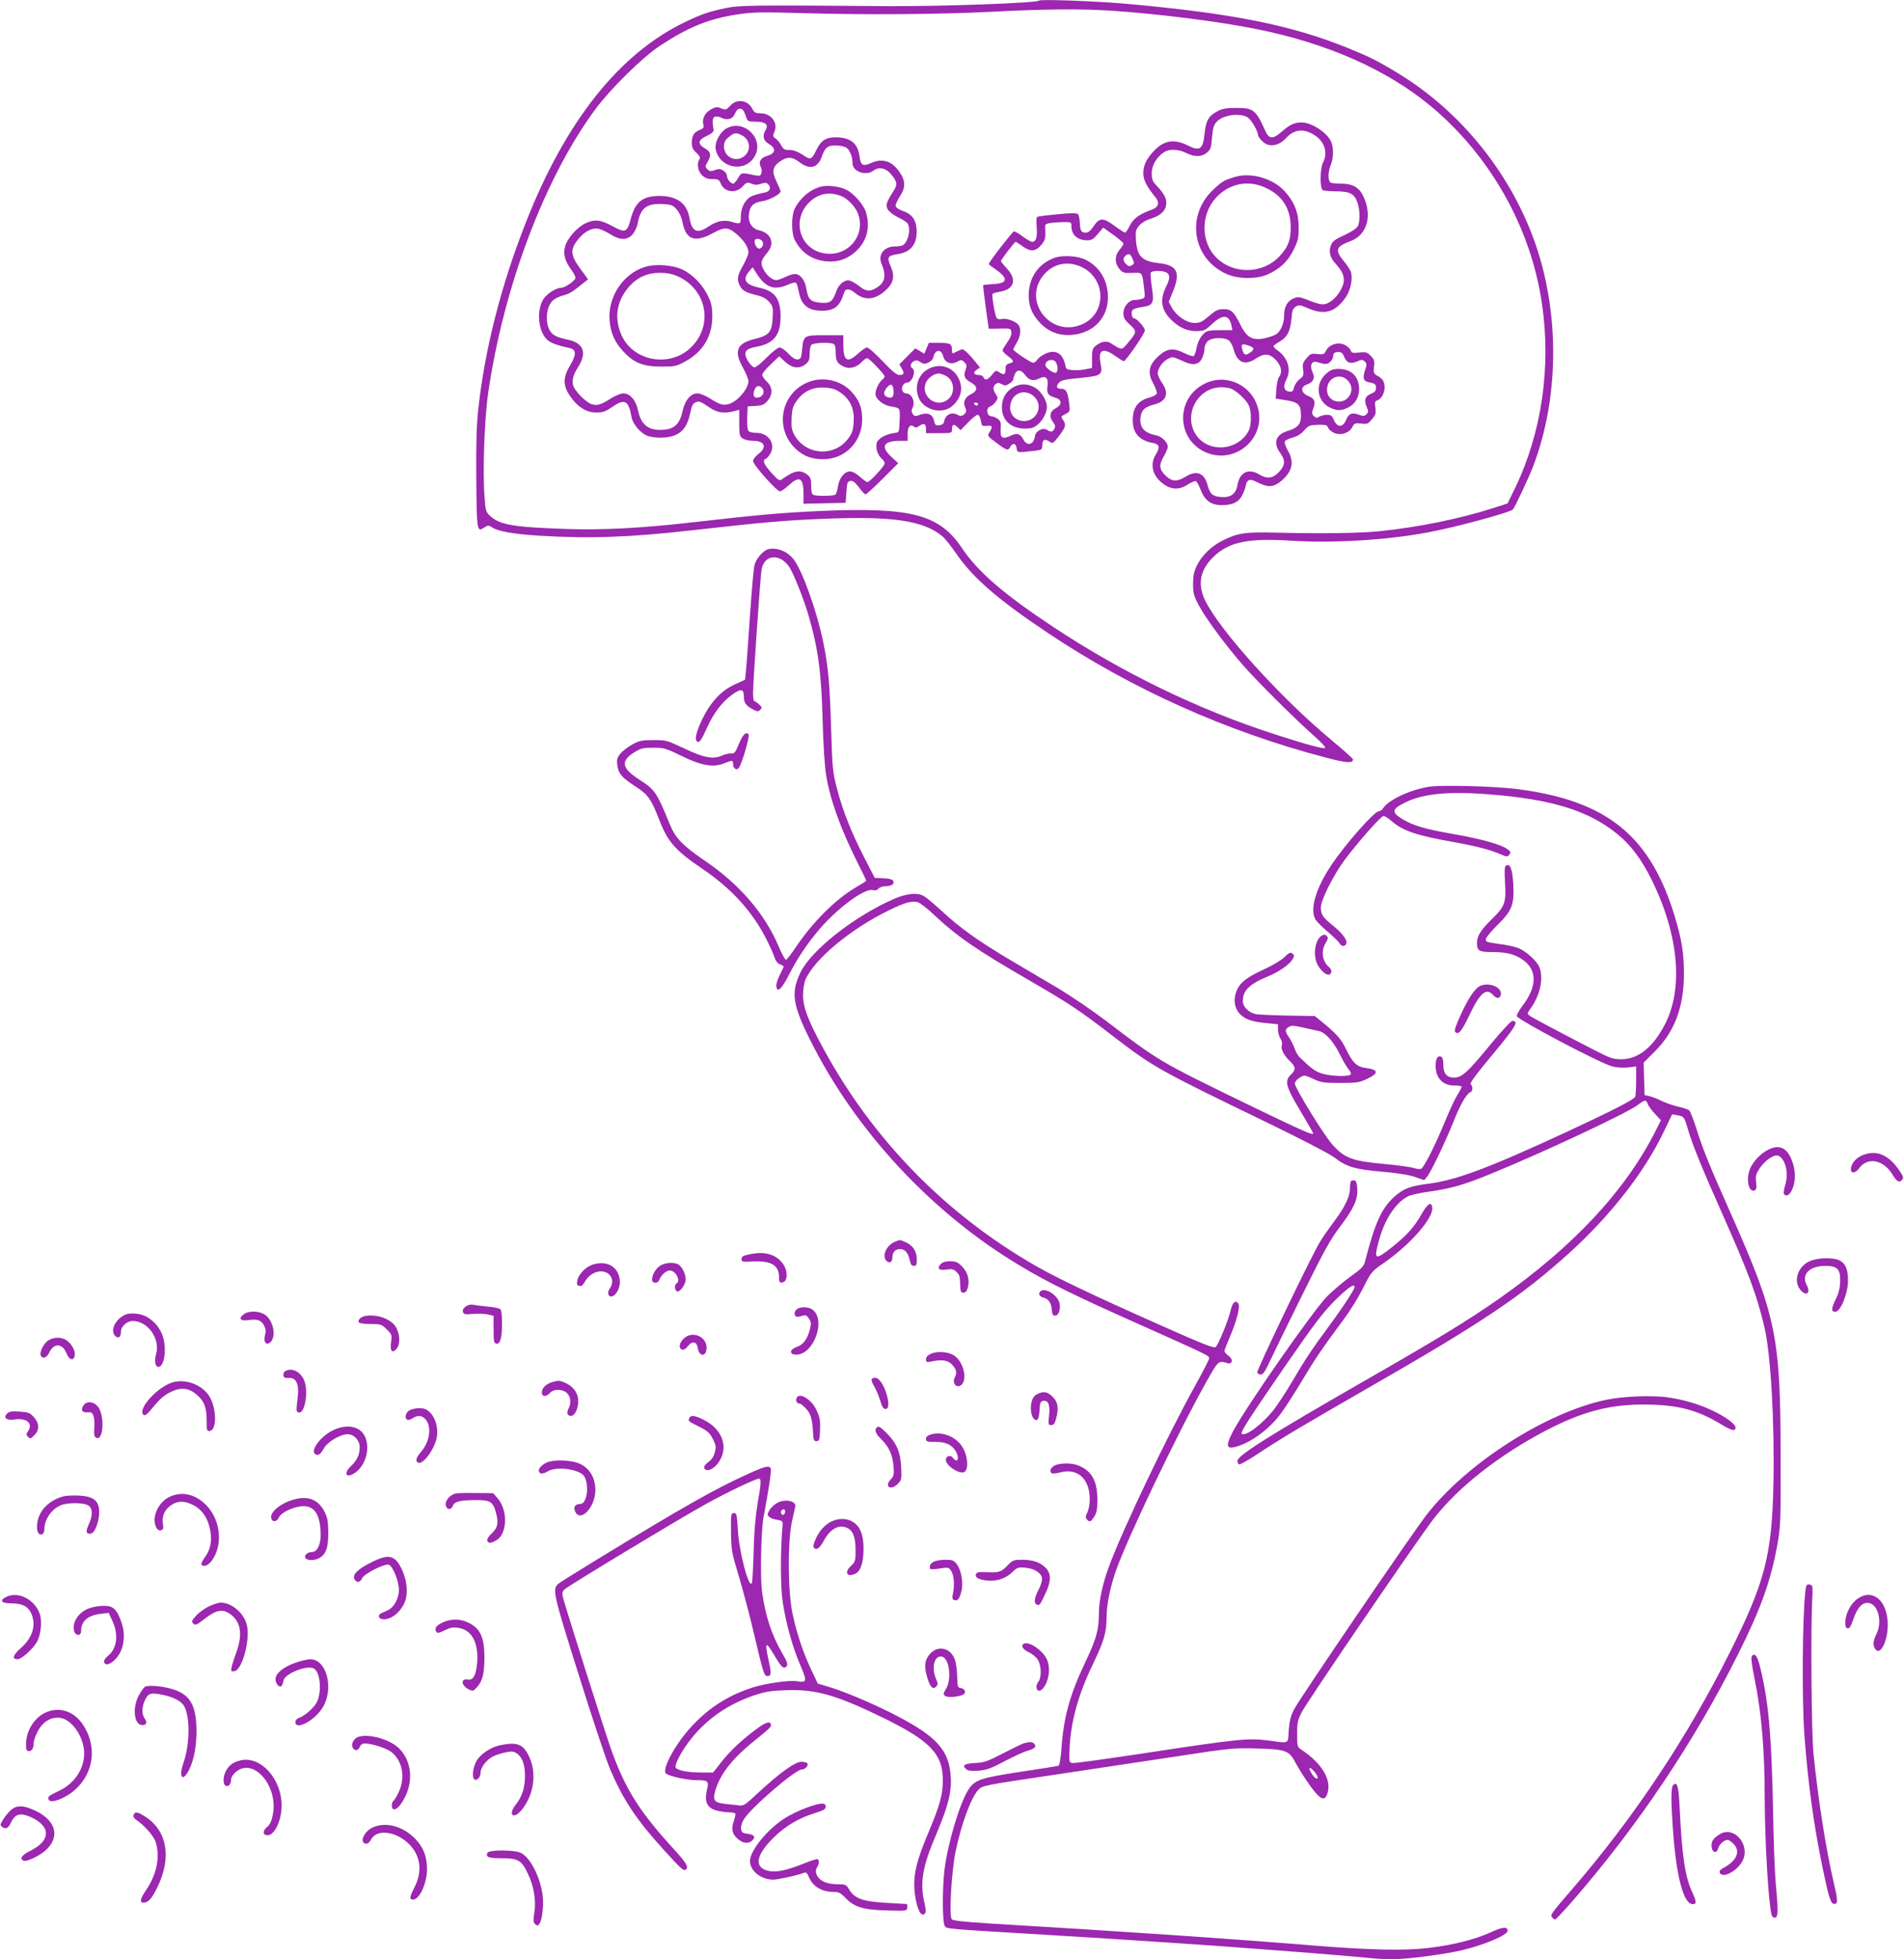 <?xml version="1.0" standalone="no"?>
<!DOCTYPE svg PUBLIC "-//W3C//DTD SVG 20010904//EN"
 "http://www.w3.org/TR/2001/REC-SVG-20010904/DTD/svg10.dtd">
<svg version="1.0" xmlns="http://www.w3.org/2000/svg"
 width="1244pt" height="1280pt" viewBox="0 0 1244 1280"
 preserveAspectRatio="xMidYMid meet">
<g transform="translate(0,1280) scale(0.1,-0.1)"
fill="#9c27b0" stroke="none">
<path d="M6789 12796 c-16 -16 -655 -39 -1009 -36 -863 7 -949 6 -1039 -13
-112 -24 -159 -40 -267 -92 -428 -206 -778 -647 -1037 -1305 -165 -419 -270
-834 -313 -1230 -11 -107 -14 -226 -12 -457 3 -337 4 -341 54 -308 21 14 27
14 47 1 41 -28 141 -45 314 -56 331 -20 593 -10 998 36 454 51 596 64 844 74
460 20 665 -10 790 -115 17 -15 58 -67 91 -115 108 -157 274 -300 599 -517
545 -364 1163 -642 1812 -812 139 -37 179 -39 179 -12 0 5 -64 62 -142 127
-330 274 -728 714 -824 911 -54 110 -32 208 66 296 97 87 223 112 489 95 281
-18 626 3 896 53 180 33 540 130 560 151 12 12 102 205 130 276 168 437 177
977 25 1435 -158 472 -491 889 -915 1144 -127 77 -180 103 -313 157 -372 152
-763 230 -1462 292 -196 17 -551 30 -561 20z m473 -66 c311 -21 700 -70 948
-120 463 -93 853 -266 1139 -504 389 -325 652 -792 725 -1286 62 -416 -1 -847
-174 -1206 l-50 -103 -93 -30 c-221 -71 -494 -126 -740 -151 -132 -14 -386
-17 -672 -10 -211 5 -257 -1 -358 -52 -72 -36 -135 -97 -167 -163 -19 -39 -25
-66 -25 -120 0 -62 5 -78 38 -141 45 -84 176 -262 292 -394 90 -103 344 -355
465 -462 41 -36 72 -69 68 -74 -9 -9 -120 21 -327 88 -502 162 -996 402 -1451
703 -320 212 -492 360 -594 513 -148 221 -329 269 -919 244 -263 -12 -400 -24
-857 -76 -315 -36 -573 -50 -804 -42 -360 12 -442 27 -508 89 -24 24 -27 35
-33 134 -12 165 1 507 25 668 101 694 371 1408 702 1854 100 134 301 332 417
410 186 123 322 179 511 207 101 15 154 16 430 8 407 -12 896 -8 1230 9 336
18 587 20 782 7z"/>
<path d="M4772 12110 c-26 -28 -30 -29 -60 -18 -27 11 -37 10 -66 -6 -39 -21
-60 -61 -51 -98 5 -21 2 -27 -25 -38 -37 -15 -50 -37 -50 -85 0 -27 7 -43 30
-63 21 -20 27 -31 20 -42 -19 -29 -11 -76 16 -104 21 -20 37 -26 69 -26 37 0
44 -3 54 -29 24 -57 97 -68 142 -20 27 29 31 30 59 19 22 -9 37 -9 61 -1 24 8
36 8 45 0 24 -20 17 -48 -13 -55 -81 -18 -101 -26 -120 -46 -29 -30 -43 -71
-43 -119 0 -43 -4 -45 -60 -28 -50 15 -98 5 -151 -31 -74 -50 -108 -34 -124
55 -17 97 -81 144 -195 145 -111 0 -159 -38 -189 -150 -23 -89 -36 -94 -120
-47 -78 42 -116 46 -176 18 -53 -24 -120 -100 -133 -152 -13 -50 -2 -92 38
-148 17 -22 30 -47 30 -56 0 -17 -67 -65 -93 -65 -33 0 -95 -39 -117 -75 -43
-70 -36 -193 16 -255 24 -28 61 -43 156 -64 44 -10 45 -42 4 -111 -48 -79 -49
-133 -3 -200 49 -73 107 -110 172 -110 45 0 61 6 108 38 79 55 104 41 123 -67
9 -50 64 -112 112 -126 57 -15 133 -12 178 9 50 23 78 66 94 144 9 45 17 61
35 69 21 9 32 6 81 -28 59 -41 100 -48 172 -30 l32 9 0 -86 c0 -77 2 -87 22
-101 12 -9 43 -16 68 -16 77 0 94 -41 35 -86 -19 -15 -35 -35 -35 -46 0 -24
155 -198 176 -198 8 0 34 18 58 40 70 65 96 49 96 -60 l0 -61 138 3 137 3 5
70 c4 62 7 70 27 73 16 2 30 -9 55 -42 18 -25 37 -45 43 -46 5 0 56 46 112
102 l102 102 -45 41 c-73 68 -53 105 57 105 l49 0 0 45 c0 48 18 67 43 47 8
-7 18 -6 31 4 31 22 46 17 46 -16 l0 -30 85 0 c82 0 85 1 85 23 0 35 11 40 35
17 l21 -20 49 50 c27 28 55 50 62 50 7 0 15 -12 19 -27 3 -16 7 -33 9 -39 2
-6 17 -9 34 -6 35 5 39 -6 16 -42 -15 -23 -14 -25 40 -65 71 -54 81 -57 95
-32 15 30 38 26 42 -6 3 -26 6 -28 43 -26 22 2 59 6 83 9 38 5 42 8 42 34 0
37 15 46 45 26 24 -16 25 -15 65 37 44 59 47 72 25 104 -15 21 -14 23 16 38
31 16 31 17 24 73 -9 72 -20 92 -50 92 -32 0 -38 14 -17 39 14 17 37 22 140
32 141 14 147 19 132 99 -16 86 17 101 96 45 27 -19 52 -35 56 -35 13 0 138
181 138 201 0 20 -53 79 -70 79 -15 0 -22 40 -11 54 6 8 33 16 60 20 75 10 83
24 67 127 -7 47 -10 91 -8 97 5 15 76 16 103 2 24 -13 24 -41 0 -88 -44 -87
-36 -153 27 -217 55 -55 107 -79 170 -78 49 1 57 5 102 47 69 65 111 61 126
-11 l6 -30 -81 0 c-66 0 -86 -4 -102 -19 -27 -24 -45 -60 -53 -106 -4 -21 -12
-40 -17 -44 -6 -3 -35 6 -65 21 -66 33 -108 29 -160 -17 -69 -61 -80 -112 -37
-187 14 -27 24 -55 21 -63 -4 -8 -26 -20 -51 -26 -58 -15 -94 -52 -103 -107
-16 -108 27 -171 129 -189 44 -8 48 -28 17 -78 -35 -57 -22 -126 32 -174 59
-54 118 -60 179 -19 22 14 46 24 52 22 6 -2 21 -28 32 -58 27 -69 68 -99 137
-99 74 0 115 21 138 72 11 24 20 50 20 59 0 9 7 22 15 29 11 9 25 7 69 -15 66
-32 100 -28 152 17 69 61 81 122 38 195 -14 25 -23 51 -20 58 3 8 26 20 51 26
30 8 55 23 76 47 28 32 36 35 90 37 49 1 60 -2 65 -17 3 -10 19 -25 36 -34 43
-22 102 -5 123 35 13 26 18 28 58 24 40 -5 46 -2 71 28 24 28 27 39 22 75 -5
37 -3 44 14 49 30 10 53 61 45 102 -4 25 -15 40 -39 54 -32 18 -33 22 -29 63
5 39 2 48 -22 72 -24 24 -32 26 -75 21 -43 -5 -50 -3 -55 14 -4 10 -20 26 -37
35 -43 22 -102 5 -123 -35 -13 -26 -18 -28 -58 -24 -40 5 -46 2 -71 -28 -24
-28 -27 -39 -22 -74 5 -38 2 -44 -24 -63 -15 -12 -31 -35 -35 -52 -6 -26 -11
-31 -33 -28 -33 4 -40 34 -18 77 34 64 12 141 -53 189 -17 12 -31 26 -31 30 0
4 18 17 40 30 50 28 71 69 78 150 4 52 9 66 27 78 21 14 29 13 86 -12 105 -44
174 -23 241 73 32 47 47 117 35 165 -4 13 -24 45 -47 72 -60 72 -52 95 42 130
110 40 146 165 86 293 -26 57 -70 83 -141 83 -30 0 -62 3 -71 6 -21 8 -21 69
-1 117 19 46 19 120 0 156 -29 58 -128 121 -189 121 -49 0 -76 -12 -131 -60
-59 -51 -83 -50 -108 5 -62 138 -77 150 -190 150 -64 0 -91 -5 -121 -21 -60
-31 -77 -61 -86 -149 -10 -100 -31 -115 -108 -76 -89 45 -154 35 -219 -31 -53
-56 -73 -97 -73 -151 0 -43 22 -86 81 -158 27 -34 18 -63 -24 -78 -83 -30
-121 -58 -145 -104 -12 -26 -27 -47 -31 -47 -5 0 -37 21 -71 46 -74 54 -97 53
-136 -6 -18 -27 -34 -40 -50 -40 -29 0 -37 12 -39 67 -1 24 -6 48 -12 54 -8 8
-46 8 -134 -1 -68 -6 -128 -14 -133 -17 -4 -3 -6 -33 -3 -66 6 -65 -4 -97 -29
-97 -8 0 -36 16 -62 35 -25 20 -51 34 -58 33 -10 -3 -164 -201 -164 -213 0 -2
20 -18 45 -35 85 -59 80 -91 -15 -96 -34 -2 -64 -5 -66 -7 -2 -1 6 -66 16
-142 11 -77 20 -140 20 -142 0 -1 33 -1 73 0 70 2 72 1 75 -23 2 -16 -8 -41
-28 -68 -16 -23 -30 -46 -30 -51 0 -6 16 -22 35 -37 42 -31 43 -40 10 -48 -19
-5 -25 -13 -25 -35 0 -38 -9 -44 -38 -25 -25 16 -26 16 -51 -15 -28 -34 -46
-39 -55 -16 -3 8 -16 15 -30 15 -34 0 -41 16 -15 34 l22 15 -31 38 c-16 21
-42 49 -56 62 -24 22 -28 23 -53 10 -16 -7 -31 -15 -35 -17 -5 -2 -8 5 -8 16
0 46 -9 52 -82 52 l-69 0 -15 -35 -15 -36 -29 18 -30 17 -52 -52 -52 -52 16
-28 c19 -32 15 -42 -18 -42 -14 0 -50 29 -107 90 -47 50 -93 90 -102 90 -8 0
-35 -18 -59 -40 -70 -65 -96 -49 -96 59 l0 61 -119 0 c-139 0 -141 -1 -150
-93 -5 -54 -9 -62 -28 -65 -16 -2 -34 9 -61 37 -21 23 -48 41 -58 41 -11 0
-49 -29 -84 -65 -35 -36 -71 -65 -80 -65 -19 0 -60 59 -60 88 0 25 20 37 75
47 111 21 155 76 155 196 0 118 -37 168 -141 190 -89 19 -110 53 -65 105 l23
28 26 -40 c58 -93 117 -114 206 -73 25 11 48 16 53 11 4 -4 12 -32 18 -62 16
-84 61 -120 150 -120 83 0 118 29 145 118 8 29 36 28 72 -2 59 -50 126 -46
191 10 60 51 71 95 42 163 -27 62 -22 70 51 82 86 14 126 72 117 170 -6 59
-33 92 -92 112 -23 8 -42 21 -44 31 -2 9 11 38 28 64 38 56 37 102 -4 160 -49
71 -112 90 -185 57 -53 -24 -67 -16 -75 42 -11 86 -57 124 -152 126 -65 1
-100 -20 -129 -81 -33 -67 -38 -69 -91 -33 -32 21 -60 31 -85 31 -32 0 -41 5
-54 29 -8 17 -25 37 -36 45 -20 13 -21 18 -9 45 25 60 -22 121 -92 121 -32 0
-40 5 -53 30 -29 57 -101 67 -143 20z m85 -32 c4 -7 13 -26 18 -43 10 -28 13
-30 64 -30 62 0 85 -20 63 -55 -22 -35 -15 -69 18 -88 53 -31 50 -63 -9 -81
-42 -12 -57 -40 -40 -73 6 -10 7 -28 4 -39 -6 -17 -12 -20 -38 -15 -95 20 -92
20 -115 -18 -12 -20 -26 -36 -31 -36 -16 0 -41 30 -41 50 0 11 -11 26 -23 35
-19 12 -30 13 -56 4 -27 -10 -35 -9 -49 5 -16 16 -16 19 1 47 26 46 22 67 -18
90 -49 29 -46 54 13 81 36 18 46 28 44 43 -10 56 -7 80 12 83 10 2 29 -1 41
-8 30 -16 67 -9 80 15 18 37 26 45 40 45 8 0 17 -6 22 -12z m3292 -43 c24 -12
71 -92 71 -121 0 -4 12 -21 27 -36 41 -43 107 -34 158 22 50 55 112 62 181 19
68 -42 92 -116 58 -181 -20 -38 -21 -168 -2 -180 7 -4 47 -8 89 -8 89 0 120
-17 139 -76 16 -48 17 -123 1 -152 -8 -15 -42 -37 -87 -58 -60 -27 -78 -40
-88 -66 -16 -38 -7 -80 27 -117 42 -46 57 -75 57 -112 0 -46 -48 -119 -95
-144 -37 -21 -54 -19 -156 21 -40 15 -50 16 -78 4 -39 -16 -61 -55 -61 -110 0
-52 -22 -104 -52 -124 -13 -8 -47 -20 -76 -26 -77 -17 -117 5 -157 87 -43 87
-60 103 -111 103 -36 0 -51 -7 -95 -45 -45 -38 -59 -45 -95 -45 -51 0 -118 46
-149 102 l-19 36 27 66 c52 127 29 174 -93 187 -108 12 -140 44 -148 148 -4
60 -2 69 21 97 16 19 45 36 81 47 63 20 96 55 96 101 0 34 -16 63 -64 114 -26
27 -31 41 -31 81 0 51 32 105 81 137 33 22 94 20 143 -5 54 -28 103 -27 137 2
24 21 28 33 33 100 5 61 11 81 31 102 40 43 144 59 199 30z m-2625 -197 c26
-11 46 -58 46 -105 0 -54 88 -85 136 -48 35 26 79 19 112 -19 43 -49 47 -71
23 -109 -51 -80 -56 -96 -41 -125 9 -15 38 -38 68 -52 29 -14 57 -32 62 -40
24 -37 1 -130 -35 -144 -9 -3 -30 -6 -46 -6 -73 0 -115 -53 -89 -114 32 -78
22 -123 -33 -156 -44 -27 -68 -25 -112 10 -21 17 -49 33 -63 37 -33 8 -72 -23
-89 -72 -22 -65 -40 -78 -101 -73 -66 6 -82 22 -93 89 -9 59 -40 99 -76 99
-13 0 -41 -9 -63 -20 -22 -11 -48 -20 -58 -20 -28 0 -67 34 -86 75 -19 38 -14
55 30 108 48 58 21 125 -56 142 -46 10 -73 51 -67 103 6 56 28 78 85 87 47 6
122 47 122 65 0 5 -12 34 -27 65 -32 66 -26 97 26 132 45 31 78 29 125 -7 68
-52 121 -37 147 41 19 54 37 69 85 69 24 0 55 -5 68 -12z m-1104 -405 c18 -20
33 -52 40 -89 23 -111 81 -131 198 -67 79 43 102 41 163 -14 44 -40 69 -81 69
-113 0 -12 -16 -50 -35 -84 -39 -69 -42 -93 -20 -135 15 -30 40 -43 118 -62
32 -8 56 -22 73 -42 24 -28 26 -37 22 -103 -4 -94 -23 -116 -119 -139 -116
-29 -136 -79 -74 -189 19 -35 35 -73 35 -85 0 -51 -71 -134 -129 -151 -37 -10
-58 -4 -126 39 -27 17 -62 31 -78 31 -44 0 -82 -45 -97 -114 -17 -81 -51 -117
-117 -123 -102 -10 -153 27 -174 124 -14 68 -52 113 -96 113 -16 0 -51 -14
-78 -31 -71 -45 -93 -51 -131 -39 -38 13 -111 88 -120 124 -8 35 1 67 36 123
56 89 31 153 -67 173 -73 16 -99 28 -118 56 -36 55 -27 160 17 201 13 12 43
27 68 33 42 11 62 24 133 82 l29 23 -51 70 c-63 87 -67 123 -18 186 40 52 91
82 133 75 17 -2 52 -18 79 -35 66 -42 114 -42 149 -1 14 17 28 47 32 68 18
103 58 134 163 129 57 -3 67 -7 91 -34z m2580 -108 c0 -60 39 -95 105 -95 27
0 40 8 68 42 l35 41 66 -47 c36 -26 66 -52 66 -58 0 -5 -11 -23 -25 -40 -33
-39 -33 -88 -1 -125 22 -26 30 -28 84 -26 68 3 64 8 78 -108 6 -53 5 -57 -18
-62 -12 -4 -33 -7 -46 -7 -36 0 -72 -43 -72 -86 0 -30 7 -43 42 -75 48 -43 47
-49 -17 -124 -37 -44 -34 -44 -111 5 -25 15 -62 8 -95 -19 -21 -17 -24 -28
-24 -82 l0 -63 -40 -8 c-22 -5 -60 -8 -85 -6 -40 3 -45 6 -50 33 -16 77 -63
104 -128 75 -23 -10 -47 -28 -54 -39 -7 -12 -20 -21 -28 -21 -15 0 -130 77
-130 87 0 3 9 20 19 37 29 48 35 93 17 121 -17 26 -85 50 -115 40 -10 -3 -23
0 -29 7 -11 14 -34 147 -27 158 3 4 24 10 47 14 94 15 114 78 48 150 -22 24
-40 46 -40 50 0 10 89 126 96 126 3 0 25 -14 48 -31 51 -36 83 -33 122 14 19
23 25 40 24 71 -1 23 -1 46 -1 53 1 13 32 19 114 22 54 1 57 0 57 -24z m-2021
-99 c13 -16 6 -42 -15 -50 -14 -6 -34 22 -34 48 0 20 33 21 49 2z m2421 -117
c11 -26 11 -32 -1 -40 -19 -12 -25 -11 -43 7 -19 19 -20 36 -4 52 20 20 35 14
48 -19z m634 -538 c9 -10 22 -36 27 -57 23 -84 75 -104 144 -57 55 37 90 35
132 -10 36 -40 43 -79 19 -112 -8 -11 -15 -47 -17 -80 l-4 -59 50 -8 c99 -14
115 -29 115 -106 0 -53 -22 -78 -85 -97 -80 -23 -99 -79 -50 -145 35 -47 32
-81 -9 -124 -39 -42 -78 -47 -128 -16 -71 43 -129 15 -143 -70 -10 -58 -46
-83 -109 -77 -55 5 -70 19 -87 80 -21 78 -72 97 -144 52 -56 -34 -90 -32 -131
9 -41 41 -43 68 -9 127 14 24 25 51 25 60 0 28 -39 67 -73 74 -86 17 -117 56
-103 131 8 39 31 57 93 73 73 20 92 71 48 135 -14 20 -27 47 -30 59 -7 29 26
82 65 102 29 15 34 15 87 -9 60 -28 84 -31 113 -16 20 10 40 59 40 96 0 13 9
33 20 44 28 28 119 28 144 1z m-2590 -17 c12 -5 16 -20 16 -59 0 -56 13 -75
63 -94 33 -13 81 3 111 38 11 11 25 21 32 21 13 0 114 -106 114 -120 0 -4 -7
-13 -16 -21 -22 -18 -44 -64 -44 -93 0 -32 50 -73 98 -81 65 -11 63 -8 60 -92
-3 -75 -4 -78 -28 -81 -56 -6 -108 -33 -120 -61 -13 -32 3 -85 33 -110 10 -7
17 -21 17 -29 0 -17 -98 -122 -113 -122 -5 0 -27 16 -48 35 -23 21 -49 35 -65
35 -36 0 -71 -42 -79 -98 -4 -26 -12 -50 -18 -54 -14 -9 -119 -10 -141 -2 -12
5 -16 20 -16 59 0 46 -4 57 -26 74 -45 35 -84 28 -166 -31 -15 -11 -24 -5 -67
42 -51 56 -62 84 -37 93 8 3 22 20 31 37 33 64 -17 133 -94 132 -22 0 -45 5
-51 13 -6 8 -10 43 -8 87 l3 73 52 3 c44 3 56 8 78 33 35 43 34 89 -5 126 -16
15 -30 35 -30 44 0 9 25 40 55 68 l56 53 39 -36 c47 -42 93 -48 134 -15 21 17
26 29 26 68 0 26 5 52 12 59 12 12 114 17 142 6z m2720 -14 c33 -12 33 -25 0
-46 -28 -19 -39 -13 -49 29 -8 30 4 34 49 17z m-2002 -66 c11 -43 49 -59 90
-38 29 15 32 15 49 -3 17 -16 17 -23 7 -51 -15 -39 -6 -58 38 -82 44 -25 43
-54 -3 -76 -41 -20 -54 -55 -34 -92 15 -29 -22 -61 -49 -44 -40 25 -83 5 -92
-43 -2 -13 -12 -21 -31 -23 -24 -3 -28 1 -34 28 -8 43 -42 58 -90 41 -32 -12
-38 -12 -49 4 -9 12 -10 23 -4 36 23 41 -1 99 -41 99 -10 0 -21 9 -24 20 -7
23 10 50 31 50 34 0 62 78 34 95 -16 10 -11 34 10 45 15 8 26 7 44 -6 22 -13
29 -14 53 -2 15 7 29 22 31 33 10 52 51 58 64 9z m2622 -9 c16 -38 43 -45 91
-23 21 9 29 9 42 -4 13 -13 14 -22 4 -49 -19 -55 -14 -78 17 -85 48 -10 52
-13 52 -39 0 -19 -8 -28 -35 -39 -38 -16 -45 -43 -23 -91 9 -21 9 -29 -4 -41
-13 -14 -21 -14 -51 -3 -45 16 -65 7 -83 -36 -20 -49 -58 -49 -78 0 -13 29
-20 35 -46 35 -16 0 -39 -6 -50 -12 -16 -10 -23 -10 -36 4 -14 14 -14 21 -3
51 16 45 8 63 -36 81 -46 20 -50 59 -6 74 43 15 55 44 36 82 -20 40 -5 75 28
65 55 -17 68 -17 87 0 11 10 20 26 20 35 0 23 9 30 37 30 17 0 27 -9 37 -35z
m-1884 -34 c13 -25 13 -58 0 -66 -13 -8 -70 32 -70 49 0 35 53 48 70 17z
m-203 -80 c27 -36 53 -43 92 -24 44 22 62 5 55 -51 -7 -46 4 -62 53 -75 41
-11 43 -45 4 -66 -41 -20 -49 -56 -22 -91 16 -20 18 -31 10 -45 -11 -22 -22
-24 -49 -7 -27 17 -74 -8 -78 -42 -8 -56 -52 -68 -76 -21 -20 38 -41 44 -81
25 -56 -26 -71 -17 -67 43 3 44 0 53 -20 67 -12 9 -30 16 -39 16 -32 0 -40 55
-9 65 11 4 28 17 36 31 15 22 15 26 0 49 -20 31 -20 49 -1 65 13 11 20 11 40
0 20 -11 28 -10 50 4 14 9 25 21 25 26 0 5 4 20 10 34 13 34 41 33 67 -3z
m-859 -101 c4 -39 -8 -54 -36 -46 -30 10 -33 31 -10 61 26 33 42 28 46 -15z
m-854 8 c14 -23 -3 -52 -33 -56 -26 -4 -35 16 -21 52 11 30 36 32 54 4z m1406
-98 c0 -5 -4 -10 -9 -10 -6 0 -13 5 -16 10 -3 6 1 10 9 10 9 0 16 -4 16 -10z"/>
<path d="M4750 11963 c-45 -23 -83 -95 -74 -138 26 -127 195 -156 256 -44 62
111 -68 241 -182 182z m99 -48 c55 -28 60 -104 9 -139 -55 -38 -128 0 -128 68
0 26 7 40 31 60 35 30 49 32 88 11z"/>
<path d="M8072 11645 c-70 -20 -87 -29 -145 -84 -179 -167 -138 -447 82 -549
76 -36 201 -38 275 -4 80 36 131 85 168 160 29 59 33 76 33 147 0 93 -27 164
-90 234 -76 84 -216 126 -323 96z m206 -76 c104 -51 155 -136 155 -254 0 -84
-16 -127 -72 -188 -107 -116 -296 -122 -410 -14 -104 99 -109 278 -10 391 88
99 218 125 337 65z"/>
<path d="M5365 11581 c-70 -18 -134 -71 -171 -141 -25 -48 -25 -162 0 -210 42
-81 112 -128 202 -137 74 -8 135 12 191 60 76 68 101 159 71 259 -14 49 -78
123 -128 148 -43 22 -122 32 -165 21z m129 -61 c39 -14 88 -63 107 -105 64
-141 -53 -293 -210 -271 -162 22 -223 214 -106 332 59 59 131 74 209 44z"/>
<path d="M4210 11055 c-143 -47 -241 -199 -227 -352 8 -82 34 -140 92 -202 68
-72 127 -96 245 -96 89 0 99 2 158 34 114 62 175 163 176 291 0 61 -5 86 -26
132 -35 75 -98 141 -165 175 -68 33 -183 41 -253 18z m240 -71 c176 -96 206
-322 60 -458 -138 -129 -374 -85 -449 84 -44 100 -36 198 24 285 61 88 141
128 246 122 49 -3 80 -12 119 -33z"/>
<path d="M6888 11115 c-98 -37 -157 -116 -166 -220 -6 -81 15 -141 70 -201 56
-61 125 -88 209 -82 151 11 249 123 237 271 -8 98 -59 176 -143 219 -51 27
-156 33 -207 13z m178 -59 c160 -75 166 -299 10 -372 -214 -100 -408 159 -248
330 62 66 152 82 238 42z"/>
<path d="M7872 10294 c-89 -44 -141 -127 -142 -224 0 -110 71 -205 178 -236
182 -53 357 111 313 293 -38 156 -208 237 -349 167z m171 -33 c35 -14 95 -69
114 -105 21 -40 21 -132 1 -171 -70 -132 -264 -146 -344 -25 -85 128 10 308
163 310 23 0 53 -4 66 -9z"/>
<path d="M5270 10299 c-175 -79 -209 -310 -65 -437 51 -45 101 -62 176 -62
142 1 252 115 252 260 0 77 -18 123 -67 178 -73 81 -197 106 -296 61z m222
-64 c63 -45 90 -104 86 -187 -3 -55 -9 -75 -33 -109 -88 -125 -276 -116 -353
16 -19 34 -22 52 -20 112 3 61 8 78 33 114 44 63 105 91 182 87 49 -3 71 -10
105 -33z"/>
<path d="M6070 10392 c-72 -36 -100 -122 -64 -198 36 -75 151 -101 214 -48 60
51 76 118 42 184 -36 72 -119 99 -192 62z m109 -47 c57 -29 65 -115 14 -155
-80 -63 -188 30 -139 119 15 26 51 50 79 51 10 0 31 -7 46 -15z"/>
<path d="M8665 10359 c-80 -71 -60 -191 38 -228 39 -15 63 -14 104 6 46 21 73
67 73 121 0 81 -51 132 -134 132 -36 0 -52 -6 -81 -31z m140 -44 c62 -62 -2
-162 -85 -134 -82 29 -57 159 30 159 19 0 40 -9 55 -25z"/>
<path d="M6619 10269 c-48 -28 -73 -73 -73 -130 0 -85 59 -139 151 -139 41 0
58 5 84 27 34 29 59 78 59 115 0 42 -38 103 -79 126 -48 27 -96 28 -142 1z
m138 -60 c30 -29 38 -71 19 -108 -45 -86 -176 -59 -176 36 0 90 92 132 157 72z"/>
<path d="M5023 9213 c-34 -7 -81 -59 -93 -103 -6 -21 -19 -170 -30 -332 -11
-161 -22 -321 -26 -356 l-6 -63 -64 -29 c-90 -40 -159 -114 -214 -225 -45 -94
-56 -147 -29 -152 11 -3 28 24 58 92 45 99 98 168 165 217 56 41 76 38 76 -11
0 -43 14 -62 62 -87 27 -14 32 -14 45 -1 13 13 12 17 -8 36 -13 11 -26 21 -31
21 -4 0 -8 24 -8 53 0 71 49 775 56 809 20 97 121 104 182 12 29 -45 93 -206
126 -319 63 -218 83 -375 91 -690 4 -143 13 -291 22 -345 26 -163 94 -353 209
-582 30 -59 54 -109 54 -112 0 -2 -30 -21 -66 -42 -136 -79 -287 -231 -397
-396 -29 -43 -56 -78 -62 -78 -6 0 -28 40 -48 88 -91 214 -257 407 -485 561
-143 98 -190 146 -227 239 -85 207 -95 222 -197 288 -117 75 -125 122 -34 179
44 27 58 30 125 30 72 0 82 -4 185 -54 126 -63 209 -77 280 -47 51 21 56 20
56 -8 0 -27 24 -41 37 -23 21 28 74 210 64 220 -18 18 -38 -1 -64 -65 -22 -54
-29 -63 -49 -60 -13 1 -40 -5 -60 -14 -59 -26 -119 -15 -249 47 -110 52 -117
54 -199 54 -72 0 -93 -4 -136 -27 -28 -15 -64 -42 -79 -60 -23 -27 -26 -39
-22 -74 6 -56 29 -84 116 -140 87 -56 106 -84 161 -227 53 -136 104 -194 273
-309 197 -132 336 -286 429 -473 19 -38 41 -87 48 -108 7 -24 21 -42 36 -47
13 -5 24 -12 24 -15 0 -3 -12 -28 -26 -56 -14 -28 -24 -60 -22 -72 6 -45 34
-21 82 73 57 112 123 210 205 305 120 138 291 263 343 250 16 -4 29 -1 37 9 8
9 28 16 45 16 39 0 61 14 53 33 -4 11 -23 17 -64 19 l-58 3 -67 130 c-86 167
-143 311 -180 455 -28 108 -30 131 -38 395 -9 294 -18 397 -51 558 -41 202
-135 465 -193 542 -40 52 -106 79 -163 68z"/>
<path d="M9335 7660 c-123 -20 -263 -86 -298 -140 -6 -11 -19 -20 -28 -20 -29
0 -215 -210 -308 -348 -105 -156 -146 -296 -105 -361 11 -16 47 -52 82 -81 34
-29 67 -61 73 -71 12 -23 37 -25 45 -4 9 22 -24 67 -88 119 -67 54 -78 72 -78
119 0 46 82 210 154 307 82 111 239 289 255 289 7 1 29 -13 48 -29 76 -67 162
-97 404 -140 160 -29 245 -51 321 -84 33 -14 37 -14 49 0 11 14 10 19 -9 34
-38 31 -168 68 -350 100 -195 34 -269 56 -343 101 -69 43 -65 64 21 106 116
58 286 75 555 53 406 -32 643 -106 830 -257 89 -72 158 -164 225 -298 179
-362 211 -715 85 -953 -77 -146 -173 -222 -281 -222 -53 0 -72 6 -160 51 -228
117 -420 219 -438 232 -19 14 -19 15 2 45 66 92 89 201 59 275 -17 40 -84 101
-134 122 -21 9 -78 22 -128 28 -81 11 -90 14 -87 32 2 11 36 53 77 93 95 93
110 134 102 270 -6 96 -21 133 -47 117 -10 -6 -11 -33 -7 -104 9 -133 0 -162
-78 -238 -78 -75 -105 -117 -105 -163 0 -53 13 -60 106 -60 90 0 149 -16 201
-56 88 -67 84 -173 -11 -297 -20 -26 -36 -55 -36 -65 0 -21 545 -309 624 -329
30 -8 71 -10 103 -7 l53 7 0 -91 c0 -50 -3 -98 -6 -107 -7 -18 -143 -88 -444
-228 -507 -235 -724 -317 -905 -340 -125 -16 -167 -32 -231 -91 -79 -74 -121
-168 -184 -412 -9 -37 -21 -50 -98 -105 -48 -35 -116 -93 -152 -129 -92 -94
-539 -735 -616 -885 -44 -85 -42 -110 8 -100 97 21 222 109 302 214 25 32 87
128 137 211 90 151 140 225 278 410 39 52 96 144 126 203 54 108 54 109 142
170 170 119 318 289 311 357 -5 43 -30 28 -69 -40 -48 -86 -97 -140 -193 -217
-114 -90 -122 -86 -86 45 38 138 109 245 189 286 16 9 78 23 138 31 146 21
229 44 412 120 329 134 888 396 953 447 44 34 54 35 63 7 4 -12 25 -41 47 -65
l40 -43 -37 -73 c-197 -389 -537 -753 -1020 -1092 -195 -137 -401 -263 -859
-525 -643 -369 -851 -500 -851 -535 0 -11 5 -21 11 -23 6 -2 53 24 105 58 172
114 301 190 739 442 746 428 1000 598 1314 882 268 243 488 525 614 786 l57
119 35 -6 c41 -7 45 -11 66 -84 31 -106 92 -258 227 -560 175 -395 225 -529
275 -740 41 -172 67 -619 59 -1020 -9 -468 -55 -647 -286 -1107 -279 -558
-629 -1083 -1036 -1553 -131 -152 -137 -160 -124 -176 6 -8 15 -14 20 -14 4 0
52 51 106 112 429 492 799 1042 1088 1619 148 295 214 478 257 714 22 124 23
151 22 560 0 806 -27 935 -329 1615 -138 310 -179 411 -224 555 -18 55 -38
105 -44 111 -7 6 -37 16 -67 23 -30 6 -80 23 -110 37 -30 15 -68 30 -85 33
l-30 7 -3 106 -3 106 74 74 c127 127 188 287 189 498 1 137 -13 227 -58 378
-160 530 -442 760 -1024 836 -149 20 -500 29 -585 16z m-485 -3268 c0 -16 -72
-127 -163 -250 -117 -159 -156 -217 -244 -367 -39 -66 -92 -147 -117 -180 -74
-96 -190 -184 -213 -162 -10 10 43 92 280 437 192 278 248 352 328 433 86 85
129 115 129 89z"/>
<path d="M5838 6926 c-258 -113 -535 -332 -607 -477 -64 -132 -54 -210 60
-439 297 -598 798 -1136 1375 -1480 185 -111 361 -197 797 -391 440 -197 437
-195 437 -214 0 -7 -41 -87 -91 -177 -179 -322 -472 -936 -562 -1178 -42 -113
-67 -227 -67 -307 0 -110 -17 -172 -89 -322 -103 -217 -142 -359 -157 -577 -4
-54 -12 -98 -18 -100 -6 -2 -117 -20 -246 -39 -263 -40 -301 -53 -342 -116
-57 -87 -136 -353 -157 -524 -15 -126 -14 -347 2 -368 13 -19 4 -18 657 -57
503 -30 1146 -73 1420 -95 36 -3 182 -14 325 -25 143 -11 301 -25 352 -30 50
-6 127 -10 170 -10 96 0 342 32 455 59 147 35 298 99 298 127 0 29 -32 26
-110 -10 -104 -47 -246 -83 -405 -102 -156 -19 -381 -14 -745 15 -545 45
-1284 95 -2129 145 -171 11 -236 18 -243 28 -18 25 -1 314 26 444 37 178 100
349 148 401 26 28 35 30 523 102 220 33 567 85 770 116 352 54 377 56 520 52
199 -5 218 -12 264 -101 20 -37 62 -103 94 -147 65 -88 92 -99 110 -46 29 89
-36 198 -173 288 -23 15 -25 22 -25 101 0 75 4 92 31 144 36 70 768 1143 862
1263 162 208 428 416 734 576 239 124 415 170 643 169 215 -1 343 -34 500
-129 38 -24 75 -40 82 -38 24 9 13 33 -29 64 -98 71 -248 128 -397 149 -103
16 -297 8 -406 -15 -395 -82 -918 -418 -1177 -755 -102 -133 -826 -1196 -861
-1264 -25 -48 -32 -78 -37 -141 -6 -92 10 -85 -139 -65 -124 16 -208 7 -785
-81 -253 -38 -472 -69 -486 -67 -25 3 -25 3 -22 88 7 181 56 358 156 565 69
143 86 202 86 301 0 79 23 192 60 299 72 208 399 893 588 1230 81 146 83 148
139 130 36 -11 43 23 10 47 -15 11 -27 25 -27 31 0 6 16 47 35 92 47 110 70
202 55 220 -19 23 -38 6 -50 -48 -14 -61 -77 -216 -96 -236 -11 -12 -70 11
-391 154 -416 185 -651 297 -788 376 -585 336 -1060 821 -1383 1414 -102 187
-136 275 -135 355 0 37 7 81 16 101 60 135 296 331 547 453 101 49 145 62 186
52 14 -4 58 -37 97 -74 159 -150 281 -234 632 -437 268 -156 323 -192 540
-359 273 -209 291 -220 1020 -573 213 -103 403 -202 432 -224 79 -62 136 -79
314 -94 102 -9 178 -21 216 -35 l58 -20 19 22 c25 30 123 235 175 366 43 107
83 177 107 186 17 6 19 37 3 53 -7 7 35 64 145 196 151 181 172 217 127 217
-9 0 -70 -66 -136 -146 -157 -191 -193 -224 -244 -224 -50 0 -71 26 -71 88 0
30 -5 44 -16 49 -22 8 -34 -14 -34 -62 0 -79 49 -129 125 -127 25 0 45 -4 45
-8 0 -5 -13 -30 -30 -57 -16 -26 -52 -103 -79 -170 -65 -158 -138 -302 -156
-309 -8 -4 -29 -1 -47 5 -18 6 -102 18 -188 26 -219 20 -265 38 -346 129 -56
63 -244 369 -244 397 0 11 14 28 31 38 31 19 31 19 88 -7 51 -24 67 -27 176
-27 110 0 125 2 178 27 78 37 74 60 -11 71 -57 7 -84 34 -127 122 -33 69 -65
104 -170 189 l-35 28 -178 3 c-97 2 -192 6 -209 10 -47 11 -83 48 -83 85 0 68
43 111 160 159 74 30 144 79 164 112 14 24 14 28 0 39 -12 11 -21 7 -52 -23
-20 -20 -77 -54 -127 -77 -136 -62 -178 -100 -195 -175 -11 -49 5 -99 41 -129
35 -30 79 -43 172 -51 l67 -7 0 -34 c0 -19 7 -46 16 -59 9 -14 13 -33 9 -44
-8 -25 14 -67 54 -105 38 -36 39 -55 6 -86 -44 -42 -35 -77 60 -236 47 -79 85
-145 85 -148 0 -16 -58 10 -441 195 -565 275 -567 276 -912 539 -91 69 -234
166 -318 216 -85 50 -231 137 -325 192 -193 115 -311 199 -432 311 -46 42 -95
84 -110 93 -43 29 -115 23 -204 -16z m2685 -841 c40 -9 82 -18 94 -21 41 -8
94 -66 135 -148 22 -45 49 -91 60 -103 11 -12 17 -26 13 -32 -9 -16 -124 -13
-183 4 -47 14 -70 30 -149 106 -12 12 -28 38 -34 58 -7 20 -23 52 -35 71 -29
41 -30 56 -6 69 22 13 21 14 105 -4z m66 -4861 c24 -30 27 -48 9 -42 -17 6
-53 68 -40 68 6 0 20 -12 31 -26z"/>
<path d="M8637 6688 c-42 -23 -60 -119 -33 -181 18 -42 61 -81 80 -74 20 8 20
31 0 48 -45 38 -55 105 -23 158 17 28 18 36 7 47 -9 9 -18 10 -31 2z"/>
<path d="M9674 6360 c-35 -14 -77 -74 -128 -185 -35 -76 -46 -109 -38 -117 21
-21 42 3 95 115 67 141 108 175 152 127 21 -24 41 -26 49 -5 18 49 -65 91
-130 65z"/>
<path d="M11553 5289 c-49 -24 -99 -77 -119 -125 -28 -67 -9 -156 29 -141 13
5 15 16 11 54 -5 41 -1 54 22 89 35 54 100 97 125 83 45 -24 66 -112 44 -187
-9 -29 -13 -57 -10 -62 12 -19 35 -10 50 20 25 48 29 111 11 173 -30 104 -85
136 -163 96z"/>
<path d="M12189 5260 c-42 -12 -76 -39 -89 -70 -22 -53 12 -69 48 -21 54 73
155 55 214 -38 32 -53 47 -61 67 -37 9 11 5 23 -18 57 -66 98 -140 134 -222
109z"/>
<path d="M8827 5084 c-4 -4 -7 -26 -7 -48 0 -54 -34 -124 -107 -221 -33 -44
-75 -104 -92 -134 -61 -102 -412 -835 -407 -848 3 -7 14 -13 24 -13 14 0 29
22 57 83 21 45 116 240 211 432 140 284 186 368 245 445 94 124 121 183 117
252 -2 38 -7 54 -18 56 -9 1 -19 0 -23 -4z"/>
<path d="M5844 4686 c-56 -25 -85 -97 -49 -126 18 -15 35 -5 35 21 0 37 19 59
50 59 33 0 54 -25 65 -77 5 -24 12 -33 26 -33 16 0 19 7 19 44 0 51 -27 92
-76 112 -39 16 -32 16 -70 0z"/>
<path d="M4900 4606 c-45 -9 -55 -15 -55 -31 0 -19 5 -20 81 -16 115 4 163
-26 164 -102 0 -34 3 -38 23 -35 33 5 36 72 5 118 -44 64 -118 87 -218 66z"/>
<path d="M11823 4560 c-76 -34 -107 -126 -62 -184 38 -49 73 -26 43 29 -37 69
19 125 122 125 79 0 99 -22 97 -100 -1 -43 -9 -78 -27 -114 -32 -65 -33 -86
-5 -86 34 0 82 117 83 200 1 76 -15 115 -56 136 -40 20 -144 18 -195 -6z"/>
<path d="M6146 4541 c-27 -29 -11 -43 39 -35 36 5 47 2 64 -15 22 -22 23 -29
25 -96 1 -33 5 -40 21 -40 13 0 22 10 28 32 14 49 0 102 -38 140 -27 27 -40
33 -77 33 -32 0 -50 -6 -62 -19z"/>
<path d="M3875 4539 c-34 -11 -63 -33 -88 -69 -19 -27 -23 -70 -7 -70 6 0 13
-1 17 -1 4 -1 15 11 23 26 23 41 65 69 105 69 64 0 96 -60 59 -112 -18 -25
-12 -52 10 -52 26 0 56 50 56 92 0 95 -77 147 -175 117z"/>
<path d="M4318 4534 c-30 -16 -58 -61 -58 -94 0 -25 38 -28 47 -2 11 30 46 62
68 62 40 0 75 -67 45 -85 -14 -8 -13 -42 2 -51 17 -11 58 43 58 77 0 37 -24
85 -49 99 -28 14 -81 12 -113 -6z"/>
<path d="M6797 4363 c-15 -14 -6 -33 17 -39 36 -9 54 -34 58 -79 2 -32 7 -40
22 -40 23 0 36 39 29 79 -11 55 -97 109 -126 79z"/>
<path d="M3041 4263 c-15 -12 -20 -24 -16 -35 6 -15 16 -17 63 -12 32 3 75 2
97 -3 l40 -9 0 -89 c0 -77 2 -90 17 -93 26 -5 38 36 38 132 0 55 -4 87 -12 94
-7 5 -44 13 -83 16 -38 4 -82 9 -96 12 -16 3 -34 -2 -48 -13z"/>
<path d="M5206 4247 c-10 -8 -16 -22 -14 -33 4 -19 15 -21 55 -9 16 5 25 1 38
-19 15 -22 16 -33 6 -73 -16 -62 -44 -99 -86 -113 -47 -16 -50 -50 -3 -50 116
0 198 230 105 295 -26 19 -77 19 -101 2z"/>
<path d="M1590 4212 c-34 -28 -18 -44 35 -36 57 8 82 -1 101 -37 11 -22 12
-38 5 -64 -11 -41 8 -67 34 -45 40 33 25 131 -26 175 -38 32 -114 35 -149 7z"/>
<path d="M820 4212 c-68 -30 -104 -109 -65 -142 20 -17 35 -4 35 30 0 34 40
70 77 70 99 0 181 -116 153 -216 -13 -46 -6 -84 15 -84 37 0 55 110 31 192
-17 61 -63 115 -119 141 -35 17 -99 21 -127 9z"/>
<path d="M2388 4203 c-30 -5 -53 -27 -43 -43 3 -5 38 -10 77 -10 67 0 72 -2
105 -35 33 -33 35 -37 28 -84 -8 -59 8 -77 38 -40 25 31 19 104 -11 146 -35
49 -121 78 -194 66z"/>
<path d="M4466 4054 c-29 -30 -34 -62 -10 -71 10 -4 24 4 38 22 30 38 59 31
66 -15 6 -45 44 -56 54 -16 21 84 -85 142 -148 80z"/>
<path d="M319 4045 c-30 -16 -62 -76 -53 -99 10 -27 39 -18 55 16 29 65 86 64
113 -2 16 -41 42 -53 52 -25 10 25 -5 66 -36 96 -32 33 -86 39 -131 14z"/>
<path d="M6083 3956 c-23 -10 -33 -22 -33 -37 0 -19 4 -20 33 -14 66 14 105
10 132 -15 33 -31 40 -57 24 -87 -22 -41 14 -79 45 -48 37 38 10 147 -47 187
-37 27 -111 33 -154 14z"/>
<path d="M1862 3841 c-8 -5 -12 -17 -10 -27 3 -15 11 -18 35 -16 46 4 68 -40
59 -117 -12 -102 -12 -105 7 -109 38 -8 63 134 36 205 -23 62 -83 92 -127 64z"/>
<path d="M5695 3790 c-3 -6 4 -26 16 -46 12 -20 30 -61 39 -92 13 -43 22 -57
36 -57 49 0 -12 196 -63 203 -12 2 -24 -2 -28 -8z"/>
<path d="M1116 3765 c-104 -40 -223 -181 -176 -210 6 -4 20 6 33 20 71 86 94
107 142 131 68 33 120 27 172 -19 48 -42 63 -82 63 -167 0 -68 1 -71 22 -68
47 7 43 155 -7 230 -51 77 -165 115 -249 83z"/>
<path d="M3606 3770 c-39 -12 -66 -39 -66 -67 0 -29 29 -31 53 -3 20 24 73 27
104 5 29 -20 38 -66 20 -102 -17 -34 -12 -53 14 -53 28 0 53 62 46 113 -6 45
-38 83 -84 103 -36 16 -46 16 -87 4z"/>
<path d="M6783 3695 c-23 -10 -34 -23 -42 -50 -12 -43 -4 -100 16 -116 21 -18
32 0 35 61 3 48 6 55 25 58 33 5 45 -28 37 -98 -6 -56 -5 -60 14 -60 16 0 24
10 31 38 19 66 14 109 -16 141 -35 37 -60 44 -100 26z"/>
<path d="M5204 3665 c-7 -18 3 -35 21 -35 7 0 27 -16 43 -35 31 -34 39 -66 45
-165 2 -38 5 -45 22 -45 18 0 20 8 23 73 2 61 -1 82 -22 127 -33 74 -116 123
-132 80z"/>
<path d="M546 3619 c-21 -30 -10 -49 27 -46 26 2 31 -2 39 -28 5 -16 7 -51 4
-77 -3 -30 -1 -50 7 -57 54 -44 65 152 12 205 -30 30 -69 31 -89 3z"/>
<path d="M2672 3584 c-23 -16 -29 -48 -12 -59 6 -4 22 0 35 9 33 22 60 20 84
-5 42 -45 31 -143 -25 -210 -35 -42 -42 -63 -24 -74 32 -20 113 91 125 171 8
57 -10 121 -45 156 -23 22 -37 28 -72 28 -24 0 -54 -7 -66 -16z"/>
<path d="M46 3565 c-26 -27 -4 -46 45 -39 80 13 126 -23 94 -73 -15 -23 -15
-27 -2 -40 14 -14 18 -13 41 10 35 35 34 78 -3 119 -25 28 -35 32 -93 36 -51
3 -68 1 -82 -13z"/>
<path d="M4503 3535 c-7 -20 -9 -19 68 -57 54 -28 68 -41 87 -80 20 -40 22
-51 12 -87 -6 -25 -21 -48 -40 -61 -32 -23 -39 -45 -16 -53 21 -8 58 15 83 52
65 97 23 214 -99 275 -59 30 -86 33 -95 11z"/>
<path d="M2172 3454 c-79 -39 -147 -133 -112 -154 20 -12 33 -3 57 39 25 43
106 91 155 91 41 0 78 -40 78 -84 0 -50 -16 -85 -56 -123 -59 -55 -25 -88 37
-36 63 53 87 157 53 229 -32 68 -121 84 -212 38z"/>
<path d="M5727 3473 c-15 -15 -5 -41 29 -74 50 -48 76 -103 82 -177 4 -55 2
-66 -18 -87 -45 -47 0 -76 46 -29 24 24 26 30 22 107 -4 98 -30 160 -95 224
-42 43 -54 49 -66 36z"/>
<path d="M6083 3429 c-23 -7 -33 -16 -33 -29 0 -18 7 -20 61 -20 69 0 107 -18
133 -60 28 -48 12 -85 -19 -43 -15 20 -45 11 -45 -15 0 -32 67 -82 109 -82 44
0 39 112 -8 177 -44 61 -130 92 -198 72z"/>
<path d="M3586 3250 c-53 -16 -86 -63 -52 -76 8 -3 27 3 42 12 58 38 216 16
243 -34 32 -60 15 -177 -26 -177 -35 -1 -49 -20 -35 -50 34 -75 132 29 132
140 0 95 -53 165 -138 184 -61 13 -124 13 -166 1z"/>
<path d="M6898 3229 c-29 -11 -44 -37 -29 -52 6 -6 26 -5 55 3 116 32 196 -40
196 -176 0 -30 -7 -69 -16 -85 -12 -24 -13 -34 -3 -45 17 -21 27 -17 49 19 16
25 20 50 20 112 -1 119 -36 184 -122 220 -41 17 -109 19 -150 4z"/>
<path d="M4890 3172 c-222 -101 -421 -213 -1005 -570 -121 -74 -228 -141 -237
-149 -40 -36 -36 -58 131 -588 87 -280 181 -562 208 -625 84 -197 171 -329
345 -520 115 -127 134 -144 147 -135 23 14 8 41 -66 123 -229 249 -319 390
-411 637 -36 95 -307 951 -326 1027 -4 20 -1 32 13 45 29 26 769 473 930 561
138 76 319 162 340 162 16 0 14 -32 -10 -167 -13 -79 -22 -181 -25 -308 -3
-104 -8 -197 -11 -205 -17 -52 -85 201 -92 345 -6 101 -8 110 -26 110 -19 0
-20 -6 -19 -125 2 -120 4 -132 52 -290 27 -91 73 -264 101 -385 57 -244 64
-265 85 -265 26 0 27 17 7 107 -27 121 -18 125 44 19 41 -70 57 -83 75 -61 9
11 3 29 -28 82 -70 121 -110 241 -133 402 -13 94 -7 402 10 491 34 180 52 302
47 315 -9 23 -33 18 -146 -33z"/>
<path d="M2979 3043 c-36 -6 -71 -45 -67 -74 4 -33 36 -37 47 -6 11 28 47 37
159 37 83 0 104 -13 121 -77 20 -71 14 -102 -25 -140 -22 -20 -34 -39 -30 -48
7 -19 20 -19 55 0 76 39 82 198 11 278 l-28 32 -109 1 c-59 1 -120 0 -134 -3z"/>
<path d="M1100 3017 c-51 -27 -90 -90 -90 -147 0 -44 21 -76 44 -67 13 5 15
15 10 45 -8 49 15 95 59 122 40 25 80 25 132 1 53 -24 91 -70 110 -133 25 -87
16 -156 -30 -217 -13 -19 -22 -38 -19 -42 11 -19 44 -7 67 24 72 97 61 254
-25 352 -74 84 -172 108 -258 62z"/>
<path d="M359 3003 c-66 -34 -109 -92 -116 -157 -6 -49 8 -79 33 -69 8 3 14
18 14 33 0 63 46 130 107 156 45 19 153 18 181 -2 28 -19 29 -63 2 -123 -21
-46 -19 -61 9 -61 40 0 75 132 51 191 -18 42 -62 59 -153 59 -60 0 -83 -5
-128 -27z"/>
<path d="M1944 3009 c-93 -17 -181 -82 -172 -126 5 -29 36 -28 50 3 16 35 102
74 162 74 75 0 111 -63 111 -191 -1 -66 -24 -109 -59 -109 -30 0 -54 -26 -38
-42 14 -14 58 -13 86 2 45 24 61 67 61 166 -1 77 -5 99 -26 140 -37 71 -95 99
-175 83z"/>
<path d="M5081 2983 c-18 -9 -42 -30 -52 -47 -16 -26 -17 -33 -4 -45 7 -8 31
-17 52 -20 35 -6 38 -9 36 -36 -15 -172 -14 -401 1 -501 21 -140 64 -295 116
-415 44 -103 42 -113 -21 -103 -52 9 -211 -14 -296 -42 -155 -51 -276 -127
-389 -247 -104 -109 -200 -281 -174 -312 15 -18 136 -45 202 -45 76 0 81 -6
66 -68 -17 -75 3 -115 66 -131 24 -6 61 -11 80 -11 19 0 37 -4 40 -8 3 -5 -2
-27 -10 -51 -18 -52 -10 -84 28 -116 34 -29 69 -32 93 -9 24 24 13 38 -31 44
-34 4 -39 9 -42 33 -2 15 6 42 18 61 47 77 337 326 379 326 22 0 45 25 36 40
-3 5 -21 10 -40 10 -41 0 -145 -76 -283 -204 -82 -77 -94 -85 -124 -81 -18 3
-59 7 -91 10 -69 8 -81 23 -65 81 30 110 110 213 254 329 107 86 115 95 111
110 -8 24 -39 12 -108 -41 -94 -71 -169 -143 -225 -217 l-45 -57 -77 0 c-83 0
-148 12 -166 30 -15 15 40 119 109 202 101 123 236 215 396 270 81 27 111 32
219 36 192 6 322 -31 625 -178 310 -151 395 -238 395 -409 0 -96 -17 -158 -94
-343 -85 -200 -104 -295 -87 -413 14 -92 39 -140 62 -118 10 10 10 24 -1 70
-31 136 -13 240 79 454 84 199 105 294 89 410 -20 151 -111 240 -387 379 -142
71 -305 139 -407 170 l-71 21 -41 87 c-54 113 -96 238 -124 370 -30 142 -33
456 -5 595 10 48 20 93 22 100 14 38 -59 58 -114 30z m49 -57 c0 -8 -4 -17 -9
-21 -12 -7 -24 12 -16 25 9 15 25 12 25 -4z"/>
<path d="M5434 2861 c-45 -21 -85 -66 -109 -125 -11 -26 -13 -42 -6 -49 17
-17 38 0 66 52 42 76 100 105 154 77 37 -20 51 -61 51 -148 0 -65 -2 -72 -31
-99 -46 -43 -23 -78 33 -48 32 17 50 74 50 161 0 87 -19 139 -63 171 -38 28
-96 31 -145 8z"/>
<path d="M2418 2589 c-84 -42 -119 -80 -101 -108 15 -24 36 -20 50 10 14 28
141 93 172 87 22 -4 58 -84 66 -144 8 -62 -24 -131 -70 -153 -16 -8 -37 -17
-45 -21 -23 -11 -18 -35 8 -38 58 -9 132 55 153 130 14 54 6 124 -21 185 -47
106 -88 116 -212 52z"/>
<path d="M6100 2597 c-14 -7 -25 -21 -25 -32 0 -21 2 -21 87 -9 31 5 39 2 53
-19 18 -28 23 -94 11 -148 -6 -28 -4 -38 7 -42 23 -9 35 5 48 55 15 55 0 142
-32 182 -17 22 -28 26 -72 26 -29 0 -63 -6 -77 -13z"/>
<path d="M6580 2570 c-41 -42 -53 -45 -146 -41 -38 2 -53 -1 -57 -12 -8 -22
11 -34 64 -42 64 -9 127 10 171 52 34 34 40 35 88 31 60 -6 104 -34 108 -70 2
-14 -8 -47 -22 -73 -29 -54 -33 -90 -11 -98 17 -7 20 -3 57 76 36 75 36 125 3
161 -35 38 -85 56 -155 56 -58 0 -63 -2 -100 -40z"/>
<path d="M11796 2408 c-20 -166 -24 -720 -6 -953 23 -306 60 -576 116 -847 41
-199 54 -242 75 -246 27 -5 28 20 3 125 -54 229 -105 556 -136 863 -12 126
-18 786 -8 990 5 102 4 105 -17 108 -19 3 -22 -3 -27 -40z"/>
<path d="M40 2367 c-47 -24 -31 -42 35 -42 72 0 110 -20 131 -70 31 -75 6
-155 -70 -222 -51 -45 -60 -73 -22 -73 28 0 106 71 131 120 22 43 30 129 16
173 -32 97 -142 154 -221 114z"/>
<path d="M12139 2357 c-44 -29 -80 -95 -82 -149 -2 -32 2 -43 15 -46 12 -2 21
13 38 62 24 72 58 109 98 104 62 -7 92 -121 53 -201 -24 -50 -26 -76 -8 -102
33 -43 81 54 81 161 -1 155 -96 238 -195 171z"/>
<path d="M1362 2304 c-28 -14 -65 -41 -82 -61 -28 -31 -30 -37 -17 -50 13 -13
22 -9 74 31 75 58 115 66 163 34 73 -49 88 -133 44 -253 -14 -38 -28 -83 -31
-98 -5 -26 -3 -28 18 -25 54 7 109 223 79 312 -24 75 -100 136 -168 136 -15 0
-51 -12 -80 -26z"/>
<path d="M583 2293 c-69 -24 -113 -91 -99 -148 9 -34 46 -35 46 0 0 64 43 102
130 112 l50 6 25 -54 c41 -88 29 -181 -29 -226 -14 -12 -26 -28 -26 -36 0 -27
29 -27 61 1 67 56 87 164 49 263 -29 79 -53 99 -114 98 -28 0 -70 -7 -93 -16z"/>
<path d="M2894 2201 c-44 -20 -57 -39 -44 -61 7 -12 17 -10 55 9 37 18 55 22
90 16 89 -13 134 -100 122 -233 -8 -79 -26 -111 -60 -105 -48 9 -45 -37 4 -63
28 -14 31 -13 54 12 38 41 50 90 50 199 -1 136 -30 193 -118 230 -48 20 -103
19 -153 -4z"/>
<path d="M6693 2063 c-27 -10 -12 -39 28 -57 22 -10 49 -32 60 -50 23 -37 25
-114 4 -142 -30 -39 -4 -82 28 -46 42 49 54 141 24 197 -28 55 -110 110 -144
98z"/>
<path d="M6082 2001 c-39 -39 -46 -81 -26 -152 19 -69 38 -90 60 -68 13 14 13
20 -1 52 -32 77 -8 159 43 143 46 -15 60 -149 23 -209 -18 -30 -19 -36 -7 -46
16 -14 102 -6 123 11 17 13 5 36 -20 40 -20 3 -22 9 -23 74 -1 39 -7 88 -14
108 -25 77 -104 100 -158 47z"/>
<path d="M11444 1975 c-4 -9 5 -73 20 -143 45 -223 66 -465 66 -782 1 -292 25
-693 46 -763 3 -10 13 -17 22 -15 20 4 21 44 3 238 -6 69 -13 264 -16 435 -9
492 -28 717 -77 930 -20 88 -32 115 -50 115 -5 0 -11 -7 -14 -15z"/>
<path d="M1933 1938 c-79 -26 -133 -70 -133 -108 0 -30 25 -59 40 -44 4 5 10
20 12 34 6 45 153 104 198 80 43 -23 54 -152 20 -221 -20 -38 -82 -92 -121
-104 -10 -4 -19 -15 -19 -26 0 -52 111 1 169 82 88 120 41 330 -73 329 -17 -1
-59 -10 -93 -22z"/>
<path d="M947 1780 c-9 -6 -28 -33 -42 -60 -42 -83 -28 -190 25 -190 27 0 33
17 16 42 -20 28 -20 68 -3 111 23 54 37 60 108 47 81 -15 135 -43 154 -80 38
-74 35 -248 -6 -366 -34 -97 -5 -131 38 -43 31 64 47 152 47 254 -2 157 -38
226 -137 263 -65 25 -175 36 -200 22z"/>
<path d="M292 1609 c-72 -36 -122 -120 -122 -204 0 -37 3 -45 19 -45 20 0 31
18 31 54 0 12 11 45 25 72 32 65 88 99 148 91 79 -11 157 -127 157 -232 0
-102 -63 -197 -165 -245 -71 -34 -78 -40 -65 -60 15 -24 110 13 170 67 126
113 146 289 49 430 -60 87 -158 116 -247 72z"/>
<path d="M2320 1440 c-23 -23 -26 -53 -7 -68 15 -13 31 -4 40 21 4 9 17 17 30
17 44 0 141 -31 173 -55 73 -56 94 -167 50 -261 -13 -28 -29 -55 -35 -58 -6
-4 -11 -18 -11 -32 0 -39 33 -30 64 17 79 118 73 262 -12 352 -69 73 -246 113
-292 67z"/>
<path d="M6689 1411 c-14 -5 -76 -35 -138 -67 -100 -52 -121 -59 -182 -62 -71
-4 -86 -16 -54 -42 10 -9 36 -11 80 -8 53 5 81 15 167 61 57 30 123 61 148 68
51 15 64 27 48 46 -12 14 -30 15 -69 4z"/>
<path d="M3270 1399 c-62 -12 -131 -58 -157 -104 -24 -42 -31 -109 -13 -120
17 -11 40 15 40 45 0 33 39 84 81 105 15 8 51 20 79 26 43 9 55 8 76 -6 36
-23 54 -73 54 -148 0 -77 -19 -135 -61 -188 -51 -64 -16 -99 37 -36 81 96 103
240 52 349 -38 83 -77 99 -188 77z"/>
<path d="M1575 1300 c-46 -10 -74 -28 -95 -63 -24 -39 -26 -95 -4 -104 19 -7
34 12 34 44 0 11 14 33 31 47 116 98 280 -94 241 -282 -8 -41 -19 -63 -38 -79
-30 -23 -27 -53 4 -53 46 0 92 96 92 195 0 172 -135 323 -265 295z"/>
<path d="M10932 1138 c-15 -15 -15 -96 -2 -288 22 -309 69 -490 130 -490 26 0
25 16 -5 81 -46 101 -66 238 -81 551 -6 138 -16 172 -42 146z"/>
<path d="M5272 991 c-45 -16 -111 -48 -147 -71 -115 -75 -224 -210 -225 -278
0 -64 71 -121 151 -122 32 0 158 28 202 45 13 6 20 -1 31 -26 27 -65 85 -99
166 -99 29 0 44 -8 75 -40 58 -60 115 -77 270 -81 128 -4 130 -4 133 19 2 12
0 22 -5 23 -4 0 -66 4 -138 8 -149 9 -202 28 -237 87 -19 32 -23 34 -76 34
-34 0 -71 7 -92 18 -41 20 -61 63 -42 92 14 23 16 47 4 54 -4 3 -47 -11 -94
-30 -115 -46 -182 -59 -234 -45 -90 24 -73 106 45 220 76 74 161 124 266 156
55 17 70 26 70 41 0 29 -30 28 -123 -5z"/>
<path d="M76 979 c-15 -12 -39 -40 -53 -62 -24 -38 -24 -41 -8 -53 23 -17 39
-9 58 32 24 50 55 61 113 39 69 -26 114 -70 114 -110 0 -44 -31 -80 -101 -116
-57 -28 -74 -54 -44 -65 22 -9 116 38 153 77 91 93 47 203 -106 262 -57 23
-94 21 -126 -4z"/>
<path d="M873 943 c-4 -11 1 -22 17 -32 54 -36 116 -108 128 -147 29 -99 6
-211 -66 -316 -35 -51 -41 -78 -16 -78 33 0 54 23 93 102 93 192 64 364 -76
457 -53 35 -71 38 -80 14z"/>
<path d="M2435 861 c-52 -23 -86 -91 -52 -104 17 -6 28 1 43 28 38 69 168 50
251 -37 71 -74 83 -175 33 -274 -35 -69 -37 -84 -11 -84 42 0 91 107 91 199 0
82 -24 144 -79 200 -79 81 -192 111 -276 72z"/>
<path d="M11230 813 c-39 -26 -50 -45 -47 -78 3 -39 34 -47 43 -10 7 26 39 55
62 55 7 0 24 -11 37 -25 49 -48 24 -111 -63 -157 -22 -12 -30 -22 -26 -32 15
-38 98 0 141 63 72 107 -46 254 -147 184z"/>
<path d="M3184 695 c-11 -28 7 -35 95 -35 107 0 129 -13 171 -103 38 -79 54
-175 41 -252 -7 -49 -7 -63 5 -75 14 -13 17 -13 29 3 18 25 29 125 20 189 -17
119 -81 244 -142 273 -43 21 -211 21 -219 0z"/>
</g>
</svg>
